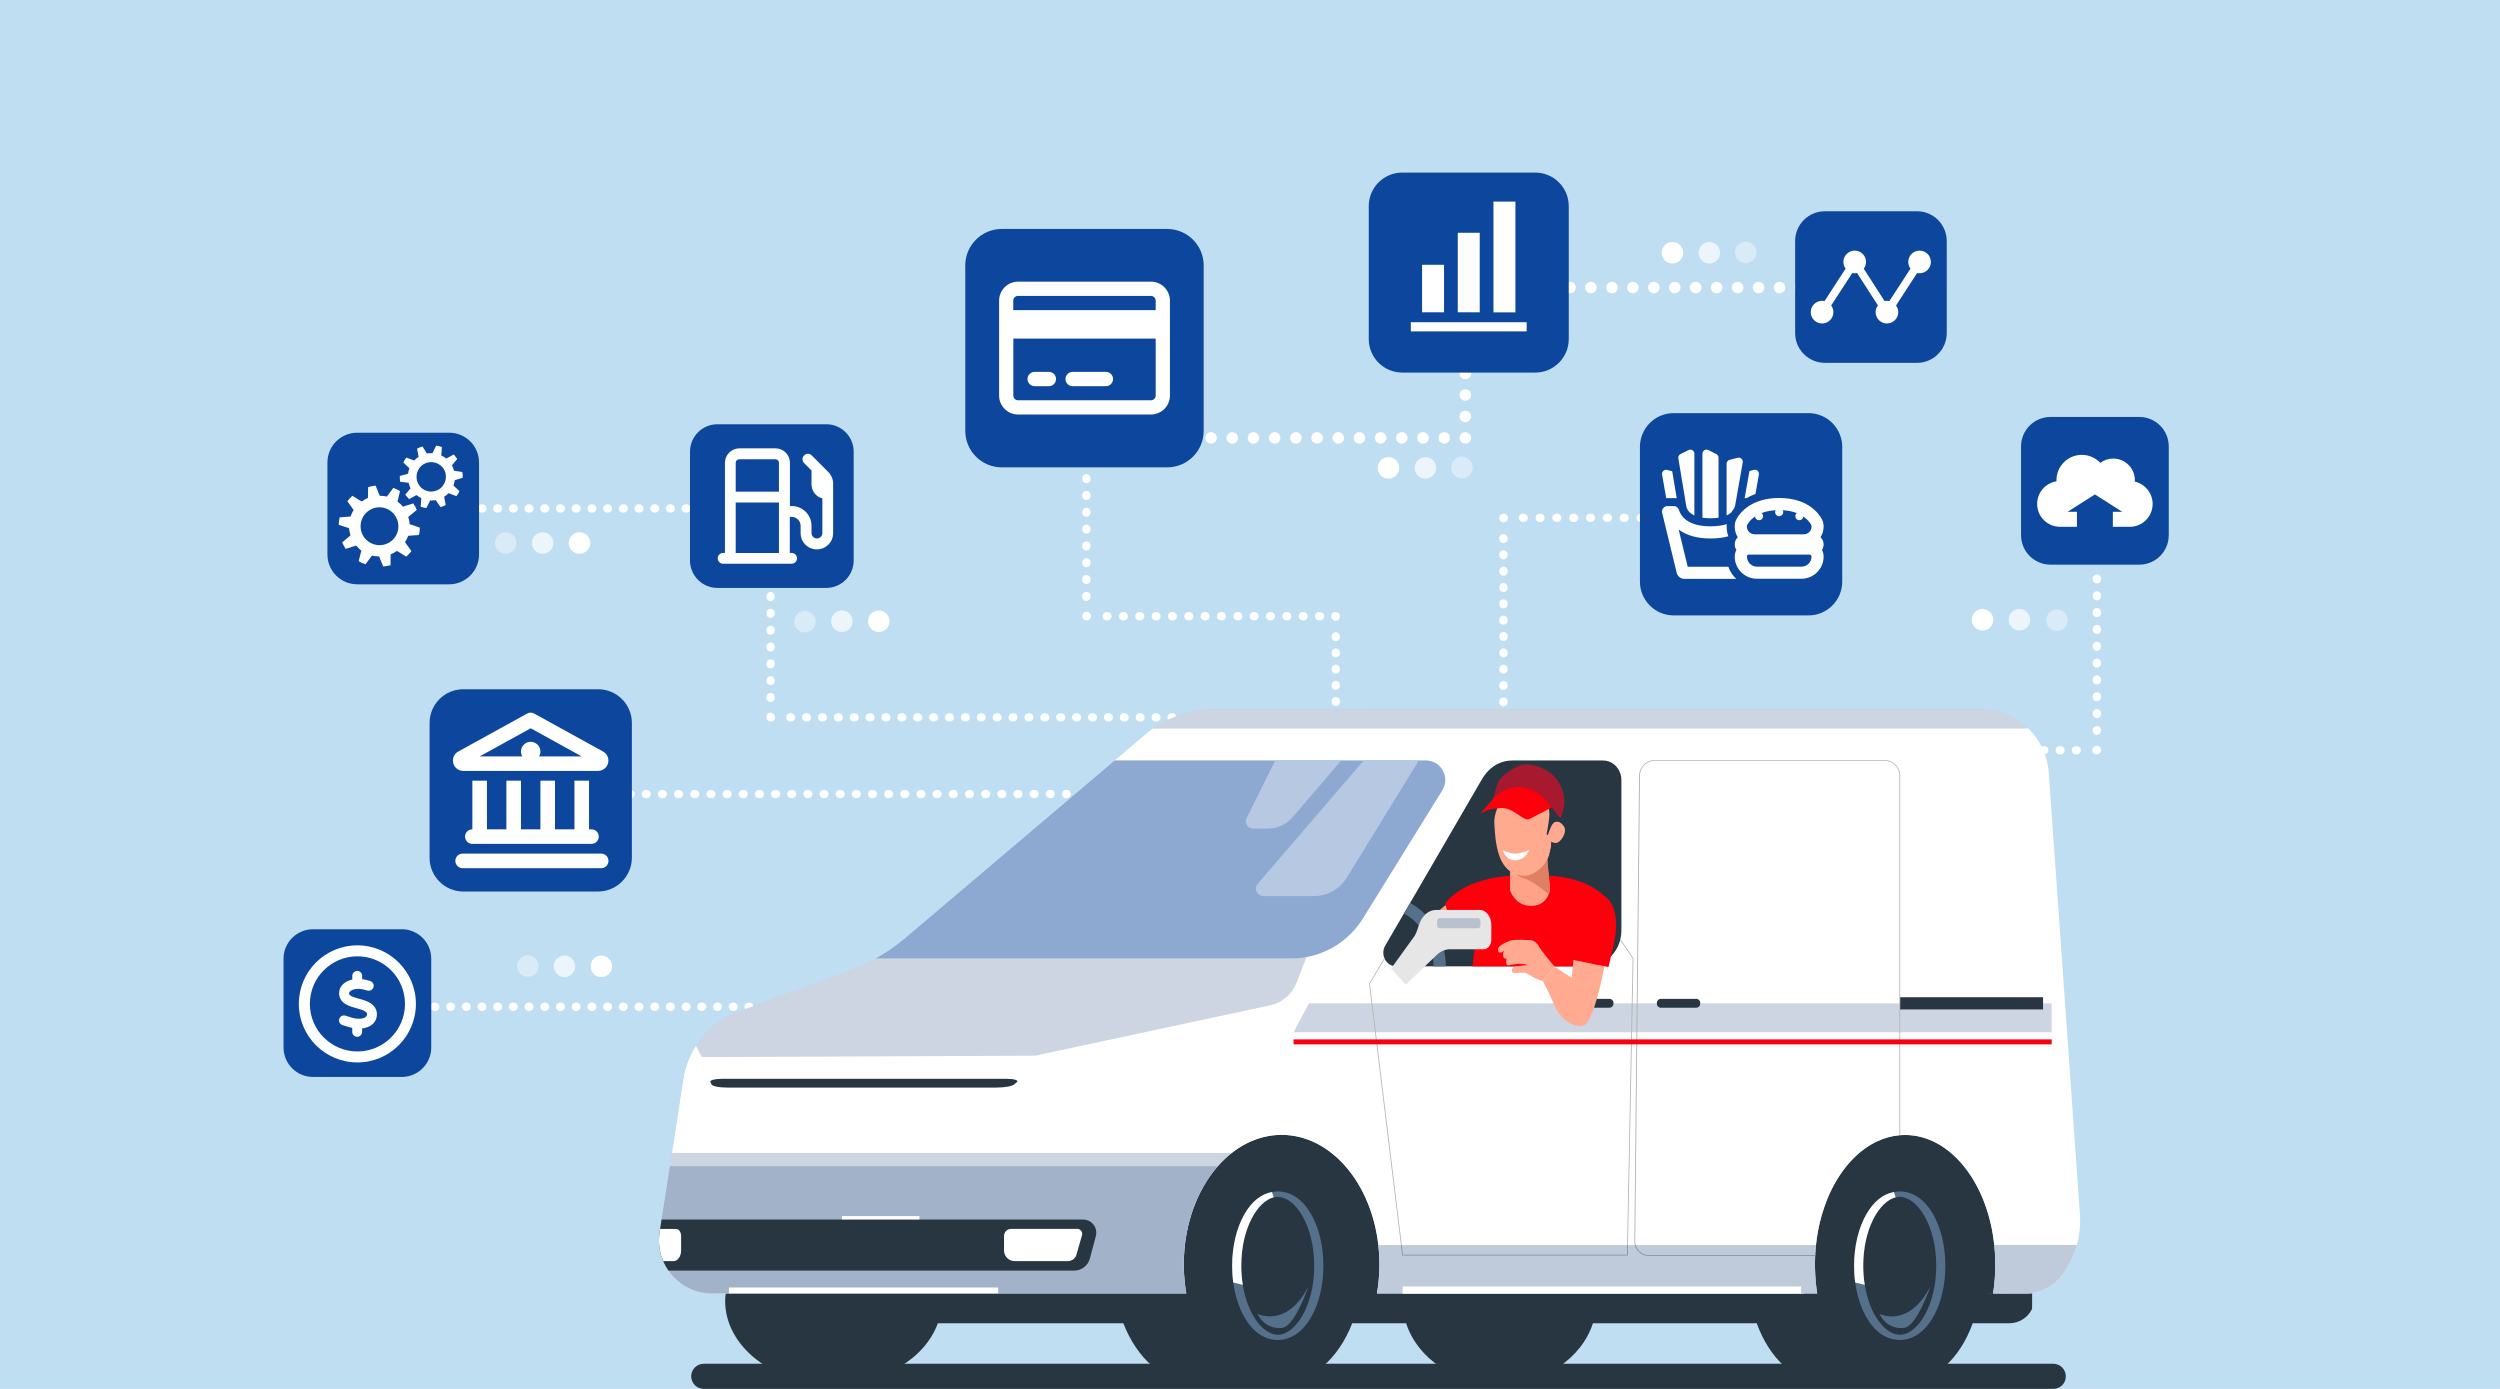 <?xml version="1.0" encoding="UTF-8"?>
<!-- Generator: Adobe Illustrator 28.0.0, SVG Export Plug-In . SVG Version: 6.00 Build 0)  -->
<svg xmlns="http://www.w3.org/2000/svg" xmlns:xlink="http://www.w3.org/1999/xlink" version="1.1" id="Layer_1" x="0px" y="0px" viewBox="0 0 3600 2000" width="3600" height="2000" style="enable-background:new 0 0 3600 2000;" xml:space="preserve">
<g>
	<g id="Background">
		<rect x="-310.9" y="-18.3" style="fill:#BFDEF2;" width="4577.3" height="2542.9"></rect>
	</g>
	<g id="Layer_1_00000038371508548245498690000005732119917441198980_">
		
			<line style="fill:none;stroke:#FFFFFF;stroke-width:12;stroke-linecap:round;stroke-linejoin:round;" x1="574.9" y1="1449.7" x2="575.6" y2="1449.7"></line>
		
			<line style="fill:none;stroke:#FFFFFF;stroke-width:12;stroke-linecap:round;stroke-linejoin:round;stroke-dasharray:0,0,0.98,21.63;" x1="603.1" y1="1449.7" x2="1106.9" y2="1449.7"></line>
		
			<line style="fill:none;stroke:#FFFFFF;stroke-width:12;stroke-linecap:round;stroke-linejoin:round;" x1="1120.7" y1="1449.7" x2="1121.3" y2="1449.7"></line>
		
			<line style="fill:none;stroke:#FFFFFF;stroke-width:12;stroke-linecap:round;stroke-linejoin:round;" x1="574.9" y1="732.2" x2="575.6" y2="732.2"></line>
		
			<line style="fill:none;stroke:#FFFFFF;stroke-width:12;stroke-linecap:round;stroke-linejoin:round;stroke-dasharray:0,0,0.98,21.63;" x1="603.1" y1="732.2" x2="1106.9" y2="732.2"></line>
		
			<line style="fill:none;stroke:#FFFFFF;stroke-width:12;stroke-linecap:round;stroke-linejoin:round;" x1="1120.7" y1="732.2" x2="1121.3" y2="732.2"></line>
		
			<line style="fill:none;stroke:#FFFFFF;stroke-width:12;stroke-linecap:round;stroke-linejoin:round;" x1="854.6" y1="1143.4" x2="855.3" y2="1143.4"></line>
		
			<line style="fill:none;stroke:#FFFFFF;stroke-width:12;stroke-linecap:round;stroke-linejoin:round;stroke-dasharray:0,0,1.01,22.26;" x1="883.6" y1="1143.4" x2="1668.1" y2="1143.4"></line>
		
			<line style="fill:none;stroke:#FFFFFF;stroke-width:12;stroke-linecap:round;stroke-linejoin:round;" x1="1682.3" y1="1143.4" x2="1682.9" y2="1143.4"></line>
		
			<line style="fill:none;stroke:#FFFFFF;stroke-width:12;stroke-linecap:round;stroke-linejoin:round;" x1="1564.4" y1="610.1" x2="1564.4" y2="610.7"></line>
		
			<line style="fill:none;stroke:#FFFFFF;stroke-width:12;stroke-linecap:round;stroke-linejoin:round;stroke-dasharray:0,0,1.05,23.18;" x1="1564.4" y1="640.2" x2="1564.4" y2="872"></line>
		<polyline style="fill:none;stroke:#FFFFFF;stroke-width:12;stroke-linecap:round;stroke-linejoin:round;" points="1564.4,886.8     1564.4,887.4 1565.1,887.4   "></polyline>
		
			<line style="fill:none;stroke:#FFFFFF;stroke-width:12;stroke-linecap:round;stroke-linejoin:round;stroke-dasharray:0,0,1.02,22.51;" x1="1593.7" y1="887.4" x2="1908.5" y2="887.4"></line>
		<polyline style="fill:none;stroke:#FFFFFF;stroke-width:12;stroke-linecap:round;stroke-linejoin:round;" points="1922.8,887.4     1923.5,887.4 1923.5,888   "></polyline>
		
			<line style="fill:none;stroke:#FFFFFF;stroke-width:12;stroke-linecap:round;stroke-linejoin:round;stroke-dasharray:0,0,1.01,22.31;" x1="1923.5" y1="916.4" x2="1923.5" y2="1080.2"></line>
		
			<line style="fill:none;stroke:#FFFFFF;stroke-width:12;stroke-linecap:round;stroke-linejoin:round;" x1="1923.5" y1="1094.4" x2="1923.5" y2="1095"></line>
		
			<line style="fill:none;stroke:#FFFFFF;stroke-width:12;stroke-linecap:round;stroke-linejoin:round;" x1="1109.6" y1="755.7" x2="1109.6" y2="756.3"></line>
		
			<line style="fill:none;stroke:#FFFFFF;stroke-width:12;stroke-linecap:round;stroke-linejoin:round;stroke-dasharray:0,0,1.05,23.18;" x1="1109.6" y1="785.8" x2="1109.6" y2="1017.6"></line>
		<polyline style="fill:none;stroke:#FFFFFF;stroke-width:12;stroke-linecap:round;stroke-linejoin:round;" points="1109.6,1032.3     1109.6,1033 1110.2,1033   "></polyline>
		
			<line style="fill:none;stroke:#FFFFFF;stroke-width:12;stroke-linecap:round;stroke-linejoin:round;stroke-dasharray:0,0,0.99,21.89;" x1="1138" y1="1033" x2="1735" y2="1033"></line>
		
			<line style="fill:none;stroke:#FFFFFF;stroke-width:12;stroke-linecap:round;stroke-linejoin:round;" x1="1749" y1="1033" x2="1749.6" y2="1033"></line>
		
			<line style="fill:none;stroke:#FFFFFF;stroke-width:12;stroke-linecap:round;stroke-linejoin:round;" x1="2442.3" y1="745.7" x2="2441.6" y2="745.7"></line>
		
			<line style="fill:none;stroke:#FFFFFF;stroke-width:12;stroke-linecap:round;stroke-linejoin:round;stroke-dasharray:0,0,1.05,23.18;" x1="2412.1" y1="745.7" x2="2180.3" y2="745.7"></line>
		<polyline style="fill:none;stroke:#FFFFFF;stroke-width:12;stroke-linecap:round;stroke-linejoin:round;" points="2165.6,745.7     2165,745.7 2165,746.3   "></polyline>
		
			<line style="fill:none;stroke:#FFFFFF;stroke-width:12;stroke-linecap:round;stroke-linejoin:round;stroke-dasharray:0,0,1.02,22.51;" x1="2165" y1="774.9" x2="2165" y2="1089.7"></line>
		
			<line style="fill:none;stroke:#FFFFFF;stroke-width:12;stroke-linecap:round;stroke-linejoin:round;" x1="2165" y1="1104.1" x2="2165" y2="1104.7"></line>
		
			<line style="fill:none;stroke:#FFFFFF;stroke-width:12;stroke-linecap:round;stroke-linejoin:round;" x1="3019.5" y1="803.1" x2="3019.5" y2="803.8"></line>
		
			<line style="fill:none;stroke:#FFFFFF;stroke-width:12;stroke-linecap:round;stroke-linejoin:round;stroke-dasharray:0,0,1.05,23.18;" x1="3019.5" y1="833.2" x2="3019.5" y2="1065"></line>
		<polyline style="fill:none;stroke:#FFFFFF;stroke-width:12;stroke-linecap:round;stroke-linejoin:round;" points="3019.5,1079.8     3019.5,1080.4 3018.8,1080.4   "></polyline>
		
			<line style="fill:none;stroke:#FFFFFF;stroke-width:12;stroke-linecap:round;stroke-linejoin:round;stroke-dasharray:0,0,1.02,22.33;" x1="2990.4" y1="1080.4" x2="2767.2" y2="1080.4"></line>
		
			<line style="fill:none;stroke:#FFFFFF;stroke-width:12;stroke-linecap:round;stroke-linejoin:round;" x1="2753" y1="1080.4" x2="2752.3" y2="1080.4"></line>
		<path style="fill:#FFFFFF;" d="M2079.7,638.9c-4.6,0-8.3-3.7-8.3-8.3s3.6-8.3,8.2-8.3h0.1c4.6,0,8.3,3.7,8.3,8.3    S2084.2,638.9,2079.7,638.9L2079.7,638.9z M2049.1,638.9c-4.6,0-8.3-3.7-8.3-8.3s3.6-8.3,8.2-8.3h0.1c4.6,0,8.3,3.7,8.3,8.3    S2053.7,638.9,2049.1,638.9L2049.1,638.9z M2018.6,638.9c-4.6,0-8.3-3.7-8.3-8.3s3.6-8.3,8.2-8.3h0.1c4.6,0,8.3,3.7,8.3,8.3    S2023.2,638.9,2018.6,638.9L2018.6,638.9z M1988.1,638.9c-4.6,0-8.3-3.7-8.3-8.3s3.6-8.3,8.2-8.3h0.1c4.6,0,8.3,3.7,8.3,8.3    S1992.7,638.9,1988.1,638.9L1988.1,638.9z M1957.6,638.9c-4.6,0-8.3-3.7-8.3-8.3s3.6-8.3,8.2-8.3h0.1c4.6,0,8.3,3.7,8.3,8.3    S1962.2,638.9,1957.6,638.9L1957.6,638.9z M1927.1,638.9c-4.6,0-8.3-3.7-8.3-8.3s3.6-8.3,8.2-8.3h0.1c4.6,0,8.3,3.7,8.3,8.3    S1931.6,638.9,1927.1,638.9L1927.1,638.9z M1896.6,638.9c-4.6,0-8.3-3.7-8.3-8.3s3.6-8.3,8.2-8.3h0.1c4.6,0,8.3,3.7,8.3,8.3    S1901.1,638.9,1896.6,638.9L1896.6,638.9z M1866.1,638.9c-4.6,0-8.3-3.7-8.3-8.3s3.6-8.3,8.2-8.3h0.1c4.6,0,8.3,3.7,8.3,8.3    S1870.6,638.9,1866.1,638.9L1866.1,638.9z M1835.5,638.9c-4.6,0-8.3-3.7-8.3-8.3s3.6-8.3,8.2-8.3h0.1c4.6,0,8.3,3.7,8.3,8.3    S1840.1,638.9,1835.5,638.9L1835.5,638.9z M1805,638.9c-4.6,0-8.3-3.7-8.3-8.3s3.6-8.3,8.2-8.3h0.1c4.6,0,8.3,3.7,8.3,8.3    S1809.6,638.9,1805,638.9L1805,638.9z M1774.5,638.9c-4.6,0-8.3-3.7-8.3-8.3s3.6-8.3,8.2-8.3h0.1c4.6,0,8.3,3.7,8.3,8.3    S1779.1,638.9,1774.5,638.9L1774.5,638.9z M1744,638.9c-4.6,0-8.3-3.7-8.3-8.3s3.6-8.3,8.2-8.3h0.1c4.6,0,8.3,3.7,8.3,8.3    S1748.6,638.9,1744,638.9L1744,638.9z M1713.5,638.9c-4.6,0-8.3-3.7-8.3-8.3s3.6-8.3,8.2-8.3h0.1c4.6,0,8.3,3.7,8.3,8.3    S1718,638.9,1713.5,638.9L1713.5,638.9z M1683,638.9c-4.6,0-8.3-3.7-8.3-8.3s3.6-8.3,8.2-8.3h0.1c4.6,0,8.3,3.7,8.3,8.3    S1687.5,638.9,1683,638.9L1683,638.9z M1652.4,638.9c-4.6,0-8.3-3.7-8.3-8.3s3.6-8.3,8.2-8.3h0.1c4.6,0,8.3,3.7,8.3,8.3    S1657,638.9,1652.4,638.9L1652.4,638.9z M1621.9,638.9c-4.6,0-8.3-3.7-8.3-8.3s3.6-8.3,8.2-8.3h0.1c4.6,0,8.3,3.7,8.3,8.3    S1626.5,638.9,1621.9,638.9L1621.9,638.9z M1591.4,638.9c-4.6,0-8.3-3.7-8.3-8.3s3.6-8.3,8.2-8.3h0.1c4.6,0,8.3,3.7,8.3,8.3    S1596,638.9,1591.4,638.9L1591.4,638.9z"></path>
		<path style="fill:#FFFFFF;" d="M2110.1,638.9c-4.6,0-8.3-3.7-8.3-8.3c0-3.4,2-6.2,4.9-7.5c1-0.5,2.2-0.8,3.4-0.8    c4.6,0,8.3,3.7,8.3,8.2S2114.7,638.9,2110.1,638.9L2110.1,638.9z"></path>
		<path style="fill:#FFFFFF;" d="M2110.1,608c-4.6,0-8.3-3.6-8.3-8.2v-0.1c0-4.6,3.7-8.3,8.3-8.3c4.6,0,8.3,3.7,8.3,8.3    C2118.4,604.2,2114.7,608,2110.1,608L2110.1,608z M2110.1,577.1c-4.6,0-8.3-3.6-8.3-8.2v-0.1c0-4.6,3.7-8.3,8.3-8.3    c4.6,0,8.3,3.7,8.3,8.3S2114.7,577.1,2110.1,577.1L2110.1,577.1z M2110.1,546.1c-4.6,0-8.3-3.6-8.3-8.2v-0.1    c0-4.6,3.7-8.3,8.3-8.3c4.6,0,8.3,3.7,8.3,8.3C2118.4,542.4,2114.7,546.1,2110.1,546.1L2110.1,546.1z M2110.1,515.2    c-4.6,0-8.3-3.6-8.3-8.2v-0.1c0-4.6,3.7-8.3,8.3-8.3c4.6,0,8.3,3.7,8.3,8.3C2118.4,511.4,2114.7,515.2,2110.1,515.2L2110.1,515.2z     M2110.1,484.3c-4.6,0-8.3-3.6-8.3-8.2v-0.1c0-4.6,3.7-8.3,8.3-8.3c4.6,0,8.3,3.7,8.3,8.3C2118.4,480.5,2114.7,484.3,2110.1,484.3    L2110.1,484.3z M2110.1,453.3c-4.6,0-8.3-3.6-8.3-8.2V445c0-4.6,3.7-8.3,8.3-8.3c4.6,0,8.3,3.7,8.3,8.3S2114.7,453.3,2110.1,453.3    L2110.1,453.3z"></path>
		<path style="fill:#FFFFFF;" d="M2110.1,422.4c-4.6,0-8.3-3.7-8.3-8.2v-0.1c0-4.6,3.7-8.3,8.3-8.3c4.6,0,8.3,3.7,8.3,8.3    c0,3.4-2,6.3-4.9,7.6C2112.5,422.2,2111.3,422.4,2110.1,422.4z"></path>
		<path style="fill:#FFFFFF;" d="M2652.9,422.4c-4.6,0-8.3-3.7-8.3-8.3c0-4.6,3.6-8.3,8.2-8.3h0.1c4.6,0,8.3,3.7,8.3,8.3    C2661.2,418.7,2657.5,422.4,2652.9,422.4L2652.9,422.4z M2622.8,422.4c-4.6,0-8.3-3.7-8.3-8.3c0-4.6,3.6-8.3,8.2-8.3h0.1    c4.6,0,8.3,3.7,8.3,8.3C2631,418.7,2627.3,422.4,2622.8,422.4L2622.8,422.4z M2592.6,422.4c-4.6,0-8.3-3.7-8.3-8.3    c0-4.6,3.6-8.3,8.2-8.3h0.1c4.6,0,8.3,3.7,8.3,8.3C2600.9,418.7,2597.2,422.4,2592.6,422.4L2592.6,422.4z M2562.5,422.4    c-4.6,0-8.3-3.7-8.3-8.3c0-4.6,3.6-8.3,8.2-8.3h0.1c4.6,0,8.3,3.7,8.3,8.3C2570.7,418.7,2567,422.4,2562.5,422.4L2562.5,422.4z     M2532.3,422.4c-4.6,0-8.3-3.7-8.3-8.3c0-4.6,3.6-8.3,8.2-8.3h0.1c4.6,0,8.3,3.7,8.3,8.3C2540.6,418.7,2536.9,422.4,2532.3,422.4    L2532.3,422.4z M2502.2,422.4c-4.6,0-8.3-3.7-8.3-8.3c0-4.6,3.6-8.3,8.2-8.3h0.1c4.6,0,8.3,3.7,8.3,8.3    C2510.4,418.7,2506.7,422.4,2502.2,422.4L2502.2,422.4z M2472,422.4c-4.6,0-8.3-3.7-8.3-8.3c0-4.6,3.6-8.3,8.2-8.3h0.1    c4.6,0,8.3,3.7,8.3,8.3C2480.2,418.7,2476.5,422.4,2472,422.4L2472,422.4z M2441.8,422.4c-4.6,0-8.3-3.7-8.3-8.3    c0-4.6,3.6-8.3,8.2-8.3h0.1c4.6,0,8.3,3.7,8.3,8.3C2450.1,418.7,2446.4,422.4,2441.8,422.4L2441.8,422.4z M2411.7,422.4    c-4.6,0-8.3-3.7-8.3-8.3c0-4.6,3.6-8.3,8.2-8.3h0.1c4.6,0,8.3,3.7,8.3,8.3C2419.9,418.7,2416.2,422.4,2411.7,422.4L2411.7,422.4z     M2381.5,422.4c-4.6,0-8.3-3.7-8.3-8.3c0-4.6,3.6-8.3,8.2-8.3h0.1c4.6,0,8.3,3.7,8.3,8.3C2389.8,418.7,2386.1,422.4,2381.5,422.4    L2381.5,422.4z M2351.4,422.4c-4.6,0-8.3-3.7-8.3-8.3c0-4.6,3.6-8.3,8.2-8.3h0.1c4.6,0,8.3,3.7,8.3,8.3    C2359.6,418.7,2355.9,422.4,2351.4,422.4L2351.4,422.4z M2321.2,422.4c-4.6,0-8.3-3.7-8.3-8.3c0-4.6,3.6-8.3,8.2-8.3h0.1    c4.6,0,8.3,3.7,8.3,8.3C2329.4,418.7,2325.7,422.4,2321.2,422.4L2321.2,422.4z M2291,422.4c-4.6,0-8.3-3.7-8.3-8.3    c0-4.6,3.6-8.3,8.2-8.3h0.1c4.6,0,8.3,3.7,8.3,8.3C2299.3,418.7,2295.6,422.4,2291,422.4L2291,422.4z M2260.9,422.4    c-4.6,0-8.3-3.7-8.3-8.3c0-4.6,3.6-8.3,8.2-8.3h0.1c4.6,0,8.3,3.7,8.3,8.3C2269.1,418.7,2265.4,422.4,2260.9,422.4L2260.9,422.4z     M2230.7,422.4c-4.6,0-8.3-3.7-8.3-8.3c0-4.6,3.6-8.3,8.2-8.3h0.1c4.6,0,8.3,3.7,8.3,8.3C2239,418.7,2235.3,422.4,2230.7,422.4    L2230.7,422.4z M2200.6,422.4c-4.6,0-8.3-3.7-8.3-8.3c0-4.6,3.6-8.3,8.2-8.3h0.1c4.6,0,8.3,3.7,8.3,8.3    C2208.8,418.7,2205.1,422.4,2200.6,422.4L2200.6,422.4z M2170.4,422.4c-4.6,0-8.3-3.7-8.3-8.3c0-4.6,3.6-8.3,8.2-8.3h0.1    c4.6,0,8.3,3.7,8.3,8.3C2178.7,418.7,2175,422.4,2170.4,422.4L2170.4,422.4z M2140.2,422.4c-4.6,0-8.3-3.7-8.3-8.3    c0-4.6,3.6-8.3,8.2-8.3h0.1c4.6,0,8.3,3.7,8.3,8.3C2148.5,418.7,2144.8,422.4,2140.2,422.4L2140.2,422.4z"></path>
		<path style="fill:#FFFFFF;" d="M2683,422.4c-4.6,0-8.3-3.7-8.3-8.3c0-4.6,3.7-8.3,8.2-8.3h0.1c4.6,0,8.3,3.7,8.3,8.3    C2691.3,418.7,2687.6,422.4,2683,422.4L2683,422.4z"></path>
		<path style="fill:#0C479D;" d="M2627.9,304.2h132.5c23.7,0,42.9,19.2,42.9,42.9v132.5c0,23.7-19.2,42.9-42.9,42.9h-132.5    c-23.7,0-42.9-19.2-42.9-42.9V347.1C2584.9,323.4,2604.2,304.2,2627.9,304.2z"></path>
		<path style="fill:#FFFFFF;" d="M2640.1,449.5c0-3.6-1.2-6.9-3.2-9.6l30.4-46.8c1.1,0.3,2.3,0.4,3.5,0.4s2.3-0.1,3.4-0.4l30,46.7    c-2,2.7-3.3,6-3.3,9.7c0,9,7.3,16.3,16.3,16.3s16.3-7.3,16.3-16.3c0-3.6-1.2-6.9-3.2-9.6l30.4-46.8c1.1,0.3,2.3,0.4,3.5,0.4    c9,0,16.3-7.3,16.3-16.3s-7.3-16.3-16.3-16.3s-16.3,7.3-16.3,16.3c0,3.6,1.2,6.9,3.2,9.6l-30.4,46.8c-1.1-0.3-2.3-0.4-3.5-0.4    s-2.3,0.1-3.4,0.4l-30-46.7c2-2.7,3.3-6,3.3-9.7c0-9-7.3-16.3-16.3-16.3s-16.3,7.3-16.3,16.3c0,3.6,1.2,6.9,3.2,9.6l-30.4,46.8    c-1.1-0.3-2.3-0.4-3.5-0.4c-9,0-16.3,7.3-16.3,16.3s7.3,16.3,16.3,16.3S2640.1,458.5,2640.1,449.5L2640.1,449.5z"></path>
		<path style="fill:#0C479D;" d="M1442.6,329.7h238.1c29,0,52.6,23.5,52.6,52.6v238.1c0,29-23.5,52.6-52.6,52.6h-238.1    c-29,0-52.6-23.5-52.6-52.6V382.2C1390,353.2,1413.6,329.7,1442.6,329.7z"></path>
		<path style="fill:#0C479D;" d="M2019.3,248.5h191.4c26.7,0,48.3,21.6,48.3,48.3v191.4c0,26.7-21.6,48.3-48.3,48.3h-191.4    c-26.7,0-48.3-21.6-48.3-48.3V296.8C1971,270.2,1992.6,248.5,2019.3,248.5z"></path>
		<rect x="2047.8" y="381.3" style="fill:#FFFFFF;" width="31.6" height="68.4"></rect>
		<rect x="2099.2" y="335.2" style="fill:#FFFFFF;" width="31.6" height="114.5"></rect>
		<rect x="2150.6" y="290.3" style="fill:#FFFFFF;" width="31.6" height="159.5"></rect>
		<rect x="2031.6" y="464" style="fill:#FFFFFF;" width="166.8" height="13.2"></rect>
		<path style="fill:#0C479D;" d="M2410.1,594.9h194.1c26.8,0,48.6,21.8,48.6,48.6v194.1c0,26.8-21.8,48.6-48.6,48.6h-194.1    c-26.8,0-48.6-21.8-48.6-48.6V643.4C2361.6,616.6,2383.3,594.9,2410.1,594.9L2410.1,594.9z"></path>
		<path style="fill:#0C479D;" d="M2952.8,600.4h127.7c23.5,0,42.5,19,42.5,42.5v127.7c0,23.5-19,42.5-42.5,42.5h-127.7    c-23.5,0-42.5-19-42.5-42.5V642.9C2910.3,619.4,2929.3,600.4,2952.8,600.4z"></path>
		
			<ellipse transform="matrix(0.23 -0.973 0.973 0.23 1412.825 3569.41)" style="opacity:0.4;fill:#FFFFFF;enable-background:new    ;" cx="2961.4" cy="892.2" rx="15.5" ry="15.5"></ellipse>
		
			<ellipse transform="matrix(0.707 -0.707 0.707 0.707 220.946 2317.859)" style="opacity:0.7;fill:#FFFFFF;enable-background:new    ;" cx="2908.4" cy="892.2" rx="15.5" ry="15.5"></ellipse>
		
			<ellipse transform="matrix(0.707 -0.707 0.707 0.707 205.384 2280.287)" style="fill:#FFFFFF;" cx="2855.2" cy="892.2" rx="15.5" ry="15.5"></ellipse>
		
			<ellipse transform="matrix(0.707 -0.707 0.707 0.707 479.497 1884.187)" style="opacity:0.4;fill:#FFFFFF;enable-background:new    ;" cx="2514.2" cy="363.3" rx="15.5" ry="15.5"></ellipse>
		
			<ellipse transform="matrix(0.23 -0.973 0.973 0.23 1542.087 2674.915)" style="opacity:0.7;fill:#FFFFFF;enable-background:new    ;" cx="2460.9" cy="363.2" rx="15.5" ry="15.5"></ellipse>
		
			<ellipse transform="matrix(0.23 -0.973 0.973 0.23 1501.156 2623.205)" style="fill:#FFFFFF;" cx="2407.8" cy="363.2" rx="15.5" ry="15.5"></ellipse>
		
			<ellipse transform="matrix(0.707 -0.707 0.707 0.707 140.725 1685.854)" style="opacity:0.4;fill:#FFFFFF;enable-background:new    ;" cx="2105.4" cy="673.1" rx="15.5" ry="15.5"></ellipse>
		
			<ellipse transform="matrix(0.23 -0.973 0.973 0.23 925.746 2515.667)" style="opacity:0.7;fill:#FFFFFF;enable-background:new    ;" cx="2052.1" cy="673" rx="15.5" ry="15.5"></ellipse>
		
			<ellipse transform="matrix(0.23 -0.973 0.973 0.23 884.814 2463.956)" style="fill:#FFFFFF;" cx="1999" cy="673" rx="15.5" ry="15.5"></ellipse>
		<path style="fill:#0C479D;" d="M646.8,841.4H514.4c-23.7,0-42.9-19.2-42.9-42.9V666c0-23.7,19.2-42.9,42.9-42.9h132.5    c23.7,0,42.9,19.2,42.9,42.9v132.5C689.8,822.1,670.5,841.4,646.8,841.4z"></path>
		<path style="fill:#0C479D;" d="M1189.8,846.6h-156.7c-21.8,0-39.5-17.7-39.5-39.5V650.4c0-21.8,17.7-39.5,39.5-39.5h156.7    c21.8,0,39.5,17.7,39.5,39.5v156.7C1229.3,828.9,1211.6,846.6,1189.8,846.6z"></path>
		<path style="fill:#0C479D;" d="M861.2,1283.8H667.2c-26.8,0-48.6-21.7-48.6-48.6v-194.1c0-26.8,21.7-48.6,48.6-48.6h194.1    c26.8,0,48.6,21.7,48.6,48.6v194.1C909.8,1262,888,1283.8,861.2,1283.8z"></path>
		<path style="fill:#0C479D;" d="M578.5,1550.8H450.8c-23.5,0-42.5-19-42.5-42.5v-127.7c0-23.5,19-42.5,42.5-42.5h127.7    c23.5,0,42.5,19,42.5,42.5v127.7C621,1531.8,602,1550.8,578.5,1550.8z"></path>
		
			<ellipse transform="matrix(0.973 -0.23 0.23 0.973 -299.349 211.76)" style="opacity:0.4;fill:#FFFFFF;enable-background:new    ;" cx="759.9" cy="1391.6" rx="15.5" ry="15.5"></ellipse>
		
			<ellipse transform="matrix(0.707 -0.707 0.707 0.707 -745.841 982.49)" style="opacity:0.7;fill:#FFFFFF;enable-background:new    ;" cx="813.1" cy="1391.6" rx="15.5" ry="15.5"></ellipse>
		
			<ellipse transform="matrix(0.707 -0.707 0.707 0.707 -730.278 1020.062)" style="fill:#FFFFFF;" cx="866.2" cy="1391.6" rx="15.5" ry="15.5"></ellipse>
		<circle style="opacity:0.4;fill:#FFFFFF;enable-background:new    ;" cx="728.2" cy="781.9" r="15.5"></circle>
		<circle style="opacity:0.7;fill:#FFFFFF;enable-background:new    ;" cx="781.4" cy="781.9" r="15.5"></circle>
		<circle style="fill:#FFFFFF;" cx="834.5" cy="781.9" r="15.5"></circle>
		
			<ellipse transform="matrix(0.707 -0.707 0.707 0.707 -293.44 1081.902)" style="opacity:0.4;fill:#FFFFFF;enable-background:new    ;" cx="1159.3" cy="895.2" rx="15.5" ry="15.5"></ellipse>
		
			<ellipse transform="matrix(0.973 -0.23 0.23 0.973 -173.227 302.431)" style="opacity:0.7;fill:#FFFFFF;enable-background:new    ;" cx="1212.4" cy="895.2" rx="15.5" ry="15.5"></ellipse>
		
			<ellipse transform="matrix(0.973 -0.23 0.23 0.973 -171.806 314.637)" style="fill:#FFFFFF;" cx="1265.5" cy="895.2" rx="15.5" ry="15.5"></ellipse>
		<path style="fill:#283642;" d="M2956.8,2000H1013.4c-9.9,0-18.1-8.1-18.1-18.1l0,0c0-9.9,8.1-18.1,18.1-18.1h1943.3    c9.9,0,18.1,8.1,18.1,18.1l0,0C2974.9,1991.9,2966.7,2000,2956.8,2000z"></path>
		<path style="fill:#283642;" d="M1045,1862.5h310.9l0,0h352.4c-0.9-5.4-1.7-10.9-2.3-16.5c-0.9-8.3-1.3-16.7-1.3-25.3    c0-60.1,21.4-113.6,54.8-147.7c23.8-24.3,53.6-38.8,86-38.8c77.8,0,140.9,83.5,140.9,186.6c0,8.6-0.4,17-1.3,25.3    c-0.6,5.6-1.3,11.1-2.3,16.5h37.5l0,0h278.2l0,0h197.2h121.1c-0.9-5.4-1.6-10.9-2.1-16.5c-0.6-6.7-1-13.6-1.1-20.5    c0-1.6-0.1-3.2-0.1-4.7c0-33.5,6.1-64.8,16.9-92l0.3-0.9c7.1-17.7,16.1-33.5,26.7-47c22.9-29.1,53-46.7,86-46.7    c71.7,0,129.8,83.5,129.8,186.6c0,14.3-1.1,28.3-3.2,41.6l-19,0.1v0h75.3l-0.1,22.2c-6.1,12.7-18.9,20.7-33,20.7h-52.5    c-18.3,50.9-55.3,85.7-98,85.7l-115.4,0c-42.5-0.2-79.3-35-97.6-85.7h-235.9c-16.4,50.7-70.4,87.9-134.5,87.9    c-64.1,0-118.1-37.2-134.5-87.9h-77.6c-19.8,51.1-58.4,85.7-102.7,85.7l-123.6,0c-0.2,0-0.4,0-0.6,0c-0.2,0-0.3,0-0.5,0h-0.8    c-43.8-0.7-81.8-35.2-101.4-85.7h-267.1c-18.3,50.7-78.7,87.9-150.3,87.9c-86.2,0-156-53.8-156-120.2    C1044.3,1869.6,1044.5,1866,1045,1862.5L1045,1862.5z"></path>
		<path style="fill:#54708A;" d="M1774.3,1822.7c0,8.2,0.6,16.3,1.6,24.1c2.5,18.7,8,35.9,16,49.9c12.3,21.4,29,32.8,48.1,32.8    s35.8-11.4,48.1-32.8c11.4-19.8,17.6-46.1,17.6-74.1s-6.3-54.2-17.6-74.1c-12.3-21.4-28.9-32.8-48.1-32.8c-2.9,0-5.7,0.3-8.4,0.8    c-15.6,2.8-29.1,13.8-39.7,32C1780.6,1768.4,1774.3,1794.7,1774.3,1822.7L1774.3,1822.7z M1789.6,1850.3    c-1.4-8.6-2.1-17.9-2.1-27.6c0-53.9,23.5-92.8,46.6-98.5c2-0.5,4-0.7,5.9-0.7c24.9,0,52.5,40.8,52.5,99.3s-27.7,99.3-52.5,99.3    C1819.3,1921.9,1796.6,1893.6,1789.6,1850.3z"></path>
		<path style="fill:#54708A;" d="M1884.1,1852.5c0,0-19.2,57.3-37.7,59.6c0,0-23,4.7-35.7-20.3    C1810.7,1891.9,1852.3,1913.6,1884.1,1852.5z"></path>
		<path style="fill:#FFFFFF;" d="M1774.3,1822.7c0,8.2,0.5,16.3,1.6,24.1l13.7,3.4c-1.4-8.6-2.2-17.9-2.2-27.6    c0-53.9,23.5-92.8,46.7-98.5l-2.5-7.6c-15.6,2.9-29.2,13.8-39.6,32C1780.6,1768.4,1774.3,1794.7,1774.3,1822.7z"></path>
		<path style="fill:#54708A;" d="M2669.9,1822.7c0,8.2,0.6,16.3,1.6,24.1c2.5,18.7,8,35.9,16,49.9c12.3,21.4,29,32.8,48.1,32.8    s35.8-11.4,48.1-32.8c11.4-19.8,17.6-46.1,17.6-74.1s-6.3-54.2-17.6-74.1c-12.3-21.4-28.9-32.8-48.1-32.8c-2.9,0-5.7,0.3-8.4,0.8    c-15.6,2.8-29.1,13.8-39.7,32C2676.2,1768.4,2669.9,1794.7,2669.9,1822.7L2669.9,1822.7z M2685.3,1850.3    c-1.4-8.6-2.1-17.9-2.1-27.6c0-53.9,23.5-92.8,46.6-98.5c2-0.5,3.9-0.7,5.9-0.7c24.9,0,52.5,40.8,52.5,99.3s-27.7,99.3-52.5,99.3    C2714.9,1921.9,2692.2,1893.6,2685.3,1850.3z"></path>
		<path style="fill:#54708A;" d="M2779.7,1852.5c0,0-19.2,57.3-37.7,59.6c0,0-23,4.7-35.7-20.3    C2706.3,1891.9,2748,1913.6,2779.7,1852.5z"></path>
		<path style="fill:#FFFFFF;" d="M2669.9,1822.7c0,8.2,0.5,16.3,1.6,24.1l13.7,3.4c-1.4-8.6-2.2-17.9-2.2-27.6    c0-53.9,23.5-92.8,46.7-98.5l-2.5-7.6c-15.6,2.9-29.2,13.8-39.6,32C2676.2,1768.4,2669.9,1794.7,2669.9,1822.7z"></path>
		<rect x="2019.8" y="1854" style="fill:#FFFFFF;" width="578.3" height="8.6"></rect>
		<path style="fill:#FFFFFF;" d="M962.6,1829.7c13.7,19.7,36.5,32.9,62.8,32.9h682.8c-0.9-5.4-1.7-10.9-2.3-16.5    c-0.9-8.3-1.3-16.7-1.3-25.3c0-52.5,16.4-100,42.8-133.9c2-2.6,4.2-5.2,6.3-7.7c1.8-2.1,3.7-4.2,5.7-6.1c4.6-4.7,9.4-9,14.4-12.9    c21-16.5,45.5-26,71.7-26c70.6,0,129.1,68.8,139.3,158.6c1,9.1,1.6,18.5,1.6,28c0,8.6-0.4,17-1.3,25.3c-0.6,5.6-1.3,11.1-2.3,16.5    h634c-0.9-5.4-1.6-10.9-2.1-16.5c-0.6-6.7-1-13.6-1.1-20.5c0-1.6-0.1-3.2-0.1-4.7c0-4.1,0.1-8.1,0.3-12.1c0-0.4,0-0.8,0.1-1.2    c0.2-4.9,0.6-9.8,1.1-14.6c2.4-22.9,7.7-44.6,15.4-64l0.3-0.9c7.1-17.7,16.1-33.5,26.7-47c12.6-16,27.5-28.6,43.8-36.6    c10.7-5.3,22-8.6,33.8-9.7c0.4-0.1,0.8-0.1,1.2-0.1c2.4-0.2,4.8-0.3,7.2-0.3c65.1,0,119,68.8,128.4,158.6    c0.8,7.7,1.3,15.5,1.4,23.5c0.1,1.5,0.1,3,0.1,4.5c0,14.3-1.1,28.3-3.2,41.6l46.7,0.1c0.9,0,1.8,0,2.7-0.1    c21.6-0.9,41.5-12.4,53-30.8l3.5-5.7c3.1-5,5.9-10.3,8.3-15.7c2.5-5.7,4.6-11.5,6.3-17.5c4-14.1,5.5-28.8,4.5-43.6l-6-85.4    l-22-312.4l-16.9-239.2c-1.7-24.7-12.6-46.8-29.1-63.1c-17.7-17.4-42.1-28.1-68.8-28.1H1749.6c-32.1,0-63.3,9.9-89.4,28.1    c-4,2.8-7.8,5.7-11.5,8.9l-43.6,37l-231.2,196l-70.3,59.6c-13.3,11.3-27.6,21.2-42.8,29.6c-12.2,6.8-24.9,12.6-38,17.5    l-158.9,58.6c-26,9.6-47.5,27.3-61.7,50c-3.2,5.1-6.1,10.4-8.5,15.9c-4.3,9.7-7.4,20.1-9.1,30.9l-8.8,55.9l-8,51.2l-3,19l-1.2,7.7    l-10.9,69.1l-2.8,18.2C946.6,1794.5,951.8,1814.1,962.6,1829.7L962.6,1829.7z"></path>
		<path style="opacity:0.37;fill:#002F6C;enable-background:new    ;" d="M962.6,1829.7c13.7,19.7,36.5,32.9,62.8,32.9h682.8    c-0.9-5.4-1.7-10.9-2.3-16.5c-0.9-8.3-1.3-16.7-1.3-25.3c0-52.5,16.4-100,42.8-133.9c1-1.3,2-2.6,3.1-3.9c1-1.3,2.1-2.6,3.2-3.8    H964.7l-1.2,7.7l-10.9,69.1l-2.8,18.2C946.6,1794.6,951.8,1814.2,962.6,1829.7L962.6,1829.7z"></path>
		<path style="fill:#283642;" d="M2334.8,1122.7v217.4c0,4.1-0.5,8.2-1.4,12v0.1c-0.1,0.5-0.2,1-0.4,1.5c-2.4,9.1-7,17.2-13.3,23.5    c-5.4,5.6-12.1,9.8-19.6,12.1c-2,0.6-4,1.1-6.1,1.5c-1.7,0.3-3.5,0.5-5.2,0.6c-0.9,0.1-1.8,0.1-2.8,0.1h-275.5    c-7.5,0-13.5-4.5-16.5-10.6c-0.2-0.5-0.4-0.9-0.6-1.4c-2.1-5.4-2.1-11.9,1.2-17.6l27-46.4l7.3-12.5l1.6-2.7l7.4-12.7l95.5-164.5    c6-10.4,13.8-18.4,23.3-23.1c6.4-3.2,13.4-4.9,21.1-4.9h130.7c11.9,0,21.9,8.4,25.1,19.8    C2334.4,1117.3,2334.8,1119.9,2334.8,1122.7L2334.8,1122.7z"></path>
		<path style="fill:#FFFFFF;" d="M1774.4,1499.8l-29.8-5.8c-3.4-0.7-6.9-0.7-10.3,0l-226.7,45.5c-10.1,2-18.3,9.5-21.2,19.4    l-6.7,22.9c-2.5,8.4,2.3,17.2,10.7,19.6l59.6,17.5c11,3.2,22.8,3,33.7-0.8l159-54.9c9-3.1,16.5-9.3,21.4-17.4l17.6-29.7    C1785.6,1509.6,1781.8,1501.3,1774.4,1499.8L1774.4,1499.8z"></path>
		<path style="fill:#283642;" d="M1046.7,1566.1h387.8c12.2,0,22.9-1.9,26.1-4.7l4-3.4c2.6-2.3-4.5-4.5-14.4-4.5h-410.7    c-9.9,0-17.6,2-16.6,4.4l1.6,3.6C1025.8,1564.1,1035.3,1566.1,1046.7,1566.1L1046.7,1566.1z"></path>
		<path style="fill:#283642;" d="M955,1816c2.1,4.8,4.6,9.4,7.6,13.7h584.1c10.6,0,20-7.1,22.7-17.4l8.6-32.3    c3.2-12.1-5.9-23.9-18.4-23.9H952.7l-2.1,13.7l-0.7,4.5C947.5,1789,949.5,1803.3,955,1816L955,1816z"></path>
		<path style="fill:#8DA9D1;" d="M1260.8,1380.2h598.6c7.5,0,14.8-0.7,22-2c24.7-4.6,47.4-16.7,64.9-34.7c6-6.2,11.4-13.1,16.1-20.6    l43.7-70.5L2077,1138c11.6-18.8-1.9-43-23.9-43h-448l-231.2,196l-70.3,59.6C1290.3,1361.9,1276,1371.8,1260.8,1380.2    L1260.8,1380.2z"></path>
		<path style="opacity:0.2;fill:#002F6C;enable-background:new    ;" d="M993.7,1522.2l496.8-2l338.8-72.6c17-3.6,31-15.6,37.4-31.8    l14.7-37.6c-7.2,1.3-14.6,2-22,2h-598.6c-12.2,6.8-24.9,12.6-38,17.5l-158.9,58.6c-26,9.6-47.5,27.3-61.7,50    C999,1511.3,996.1,1516.6,993.7,1522.2L993.7,1522.2z"></path>
		<polygon style="opacity:0.2;fill:#002F6C;enable-background:new    ;" points="1862.7,1486.5 2811.8,1486.5 2770.1,1444.8     1884.8,1444.8   "></polygon>
		<polygon style="opacity:0.2;fill:#002F6C;enable-background:new    ;" points="2770.1,1444.8 2811.8,1486.5 2954.3,1486.5     2954.3,1444.8   "></polygon>
		<path style="fill:#FFFFFF;" d="M975.8,1609l24.9-19.5c5.2-4.1,8.4-9.3,9.2-14.9l5.3-38.1c0.4-2.9-0.1-5.9-1.6-8.6l-11.4-21.7    c-8.9,14-15,29.9-17.6,46.8L975.8,1609L975.8,1609z"></path>
		<path style="opacity:0.2;fill:#002F6C;enable-background:new    ;" d="M964.8,1679.2h789.1c1.8-2.1,3.7-4.2,5.7-6.1    c4.6-4.7,9.4-9,14.4-12.9H967.7L964.8,1679.2L964.8,1679.2z"></path>
		<path style="fill:#B3B3B3;" d="M1971.5,1416.4l0,0.2l47.7,391.4h324.8v-0.6l8.2-427.4l-18.9-28c-0.1,0.5-0.2,1.1-0.4,1.6    l18.1,26.7l-8.2,426.4h-322.6l-47.5-390.2l21.4-35.8c-0.2-0.5-0.4-0.9-0.6-1.4L1971.5,1416.4L1971.5,1416.4z"></path>
		<path style="fill:#B3B3B3;" d="M2353.4,1787.4c-0.1,5.7,2.1,11,6.1,15c4,4,9.3,6.2,15,6.2h239.4c0-0.4,0-0.8,0.1-1.2h-239.5    c-5.3,0-10.3-2.1-14.1-5.9c-3.7-3.8-5.8-8.8-5.7-14.2l6.9-670.6c0.1-11.7,9.7-21.2,21.4-21.2h330.7c11.8,0,21.4,9.6,21.4,21.3    v517.7c0.4-0.1,0.8-0.1,1.2-0.1V1117c0-12.4-10.1-22.6-22.6-22.6H2383c-12.4,0-22.5,10.1-22.7,22.4L2353.4,1787.4L2353.4,1787.4z"></path>
		<path style="fill:#283642;" d="M2317.8,1451.1h-51.2c-3.1,0-5.6-2.5-5.6-5.6v-1.5c0-3.1,2.5-5.6,5.6-5.6h51.2    c3.1,0,5.6,2.5,5.6,5.6v1.5C2323.3,1448.6,2320.9,1451.1,2317.8,1451.1z"></path>
		<path style="fill:#283642;" d="M2442.7,1451.1h-51.2c-3.1,0-5.6-2.5-5.6-5.6v-1.5c0-3.1,2.5-5.6,5.6-5.6h51.2    c3.1,0,5.6,2.5,5.6,5.6v1.5C2448.3,1448.6,2445.8,1451.1,2442.7,1451.1z"></path>
		<rect x="2736.3" y="1436" style="fill:#283642;" width="205.7" height="17.6"></rect>
		<rect x="1862.7" y="1496.7" style="fill:#FE000C;" width="1091.7" height="7.2"></rect>
		<path style="opacity:0.25;fill:#002F6C;enable-background:new    ;" d="M2873.3,1820.8c0,14.3-1.1,28.3-3.2,41.6l46.7,0.1    c22.6,0,43.7-11.7,55.7-30.9l3.5-5.7c6.5-10.4,11.4-21.5,14.6-33.2h-118.8C2872.8,1801.9,2873.3,1811.3,2873.3,1820.8z"></path>
		<path style="opacity:0.25;fill:#002F6C;enable-background:new    ;" d="M2613.7,1825.5c0-1.6-0.1-3.2-0.1-4.7    c0-4.1,0.1-8.1,0.3-12.1c0-0.4,0-0.8,0.1-1.2c0.2-4.9,0.6-9.8,1.1-14.6h-630.2c1,9.1,1.6,18.5,1.6,28c0,8.6-0.4,17-1.3,25.3    c-0.6,5.6-1.3,11.1-2.3,16.5h634c-0.9-5.4-1.6-10.9-2.1-16.5C2614.2,1839.3,2613.8,1832.5,2613.7,1825.5L2613.7,1825.5z"></path>
		<rect x="2019.8" y="1852.5" style="fill:#FFFFFF;" width="573.8" height="10.1"></rect>
		<path style="fill:#FFFFFF;" d="M1461.1,1816h76.6c5.8,0,10.9-3.8,12.4-9.4l8-27.9c1.3-4.5-2.1-9.1-6.8-9.1H1456    c-5.7,0-10.2,4.6-10.2,10.2v20.8C1445.8,1809.1,1452.6,1816,1461.1,1816L1461.1,1816z"></path>
		<path style="fill:#FFFFFF;" d="M955,1816h15c6,0,10.8-6.9,10.8-15.3v-20.8c0-5.7-3.2-10.2-7.2-10.2h-23l-0.7,4.5    C947.5,1789,949.6,1803.3,955,1816L955,1816z"></path>
		<rect x="1049.7" y="1854" style="fill:#FFFFFF;" width="387.6" height="8.3"></rect>
		<rect x="1243.4" y="1545.3" style="fill:#FFFFFF;" width="161.1" height="6.7"></rect>
		<rect x="1212.4" y="1751.2" style="fill:#FFFFFF;" width="111.6" height="4.7"></rect>
		<path style="fill:#54708A;" d="M2030.6,1300.3l-1.6,2.7l-7.3,12.5c24.9,13.3,42.3,42.4,42.6,76.1h17.7    C2081.7,1351.4,2060.8,1316.6,2030.6,1300.3L2030.6,1300.3z"></path>
		<path style="fill:#FFA287;" d="M2081.9,1303.5c0,0-3,1.4-15.3,13.1c-12.3,11.7,14.6,38.3,14.6,38.3l7.2,1.3l12.2-8.5    L2081.9,1303.5z"></path>
		<path style="opacity:0.2;fill:#002F6C;enable-background:new    ;" d="M1660.2,1049.1h1260.8c-17.7-17.4-42.1-28.1-68.8-28.1    H1749.6C1717.5,1021,1686.3,1030.9,1660.2,1049.1L1660.2,1049.1z"></path>
		<path style="fill:#B6C8E2;" d="M1819.3,1290.4h72.5c19.4,0,37.3-10,47.5-26.5l103.8-168.8h-79.3l-152.7,177.5    C1805.1,1279.5,1810.1,1290.4,1819.3,1290.4L1819.3,1290.4z"></path>
		<path style="fill:#B6C8E2;" d="M1804.5,1193.2h20.9c13.9,0,27.2-6.1,36.3-16.7l69.7-81.5h-95l-41.3,83    C1791.6,1185,1796.7,1193.2,1804.5,1193.2z"></path>
		<path style="fill:#FE000C;" d="M2322.2,1339.3l-12,12.4l-15.1,36.7l-1,2.5c-1.7,0.3-3.5,0.5-5.2,0.6c-0.9,0.1-1.8,0.1-2.8,0.1    h-165.8c0.2-1.4,0.4-2.8,0.6-4.1c4-32.8,6.7-53.5,5.3-54.5c-3.9-2.5-32,24.8-32,24.8l-12.9-57.2c31-39.5,99.4-39.8,99.4-39.8    s8.5-2.8,49.5,0c41,2.8,66.5,16,79.4,28.9c0.2,0.2,0.5,0.5,0.7,0.8C2319,1300.8,2322.2,1339.3,2322.2,1339.3L2322.2,1339.3z"></path>
		<path style="fill:#E6E6E6;" d="M2003.2,1394.6l33.1-45.8c1.5-2.1,2.8-4.6,3.7-7.2l3.7-10.8c4.3-12.5,13.7-20.5,24.2-20.5h63.1    c9.1,0,16.5,9.7,16.5,21.6v21c0,7.7-4.8,14-10.6,14h-48.6c-7,0-13.8,2.9-19.5,8.3l-44.6,42.7L2003.2,1394.6z"></path>
		<path style="opacity:0.2;fill:#002F6C;enable-background:new    ;" d="M2127.8,1336.8h-54.4c-2.2,0-4-1.8-4-4v-6.7    c0-2.2,1.8-4,4-4h54.4c2.2,0,4,1.8,4,4v6.7C2131.9,1335,2130.1,1336.8,2127.8,1336.8z"></path>
		<path style="fill:#FFA287;" d="M2174.4,1282c0,0,7.2,23.4,31.6,22.5c15.1-0.5,21.4-9.8,24.1-16.7c1.7-4.3,1.9-7.8,1.9-7.8    l-3.1-31.5l-0.9-11.4l-53.5,10.2L2174.4,1282L2174.4,1282z"></path>
		<path style="fill:#DE8061;" d="M2179,1254c0.2,0.4,3.9,7.7,16.1,11c12.7,3.5,35,22.8,35,22.8c1.7-4.3,1.9-7.8,1.9-7.8l-3.9-42.9    c-6.2,7.6-16.2,21-29.3,20.9C2189.9,1257.9,2184.6,1258.2,2179,1254L2179,1254z"></path>
		<path style="fill:#FFA98F;" d="M2236.3,1197.7c-0.8,10.5-1.6,20.4-4.6,30.4c-0.3,1.1-0.6,1.9-0.7,2.3c0,0,0,0.1,0,0.1    c-0.7,2.2-1.6,4.4-2.6,6.7c-3.6,8-17.9,24.5-34.5,23.9c-0.5,0-1,0-1.5-0.1c-0.5,0-1-0.1-1.4-0.1c-0.5,0-1-0.1-1.4-0.2    c-0.4,0-0.7-0.1-1.1-0.2c-0.5-0.1-1.1-0.2-1.6-0.3c-0.4-0.1-0.8-0.2-1.1-0.3c-0.1,0-0.2,0-0.3-0.1c-0.3-0.1-0.6-0.2-1-0.3    c-0.5-0.1-0.9-0.3-1.3-0.4c-0.4-0.1-0.8-0.3-1.2-0.4c-0.4-0.1-0.7-0.3-1.1-0.4c-0.1,0-0.1,0-0.1,0c-0.6-0.3-1.2-0.5-1.8-0.9    c-0.1-0.1-0.3-0.1-0.4-0.2c-0.7-0.4-1.4-0.7-2.1-1.2c-0.6-0.4-1.3-0.8-2-1.3c-0.4-0.3-0.8-0.6-1.2-0.9c0,0,0,0,0,0    c-2.2-1.8-4.2-3.8-6-6c-6.4-8-9.9-18.7-12-29.2c-0.9-4.3-1.5-8.6-1.9-12.6c-0.3-2.7-0.5-5.2-0.7-7.6l0,0c0-0.5-0.1-1-0.1-1.5    c0-0.4-0.1-0.9-0.1-1.3c0-0.6-0.1-1.3-0.1-1.9c0-0.4-0.1-0.7-0.1-1.1c0-0.3,0-0.5-0.1-0.7c0-0.8-0.1-1.5-0.1-2.4    c-0.1-0.6-0.1-1.1-0.1-1.7c0-0.5-0.1-1.1-0.1-1.6c-0.1-1-0.1-1.9-0.1-2.9v-0.1c0-2.5,0.3-5,0.8-7.5c0.6-3.1,1.4-6.1,2.4-9    c0.4,0,0.5-0.1,0.5-0.1v-16.1c0-0.1,0.1-0.1,0.1-0.2c1.6-3.9,3.7-7.2,6.5-9.4c1-0.8,2-1.4,3.2-2c11-5,47.8-3.4,57.9,4.2    c1.4,1.1,3.5,4.3,5.5,9l0,0C2233.2,1162.2,2237.7,1179.5,2236.3,1197.7L2236.3,1197.7z"></path>
		<path style="fill:#FFFFFF;" d="M2201.9,1223.7c-1.9,1.6-14.7,6.2-22,5.5c-8.1-0.7-16-4.9-16-4.9s4,15.2,18.8,14.5    C2197.6,1238.2,2201.9,1223.7,2201.9,1223.7z"></path>
		<path style="fill:#283642;" d="M2248,1176.2c-0.7,7.6-1.5,14.5-1.9,18.6c-2.3,23.8-14.8,35.6-15.2,35.9v-0.2    c0.2-0.3,0.4-1.2,0.7-2.3c0.1-0.4,0.2-0.8,0.3-1.2c1.6-5.9,3.7-17.1-1.4-22.8c-0.9-1-3.4-3-3.4-3c2.6-13.2,3.9-23.4,4-28.5    c0-2.1-0.2-4.1-0.4-6c0,0-0.1-0.1-0.1-0.3v-0.2c-0.1-0.3-0.1-0.6-0.2-0.8c0-0.2,0-0.3-0.1-0.5v-0.1c0-0.1,0-0.2-0.1-0.3v-0.1    c-3.7-15.8-19.5-20-48.9-13.3c-7.6,1.7-14.2,1.8-19.7,0.9c-2.2-0.4-4.2-0.8-6.1-1.6h-0.1V1136c0-3.7,0.7-7,2-10.2    c0.2-0.4,0.4-0.8,0.5-1.3c0.2-0.2,0.3-0.3,0.4-0.5c1.5-2.2,5.1-6.1,10.1-10.2c3,0.6,7.1,0.4,12.8-1.4c6.7-2.1,13.3-3.4,20-3.6h3.4    c5,0.2,10.1,1,15.4,2.7c3.4,1,6.4,2.3,8.8,3.9c0.1,0,0.2,0.1,0.3,0.2c4.6,3,7.1,7.1,7.1,13.3c6.6,0.6,9.4,3.4,12.5,12    C2250.7,1146,2249.5,1162.2,2248,1176.2L2248,1176.2z"></path>
		<path style="fill:#FFA98F;" d="M2236,1186.2c4.2-4.8,10.7-4.1,16.1,3.9c5.4,8-4.8,23.7-11.6,23.8c-6.8,0.1-13.3-6.5-13.3-6.5    S2232.7,1190,2236,1186.2L2236,1186.2z"></path>
		<path style="fill:#283642;" d="M2152.3,1193.8c0.1,0.6,0.1,1.3,0.1,1.9c0-0.4-0.1-0.9-0.1-1.3    C2152.3,1194.2,2152.3,1194,2152.3,1193.8L2152.3,1193.8z"></path>
		<path style="fill:#283642;" d="M2168.5,1140.9c0,0-3.2,4.3-6.8,10.9c-2.1,3.8-4.3,8.4-6.1,13.3v-24.2H2168.5L2168.5,1140.9z"></path>
		<path style="fill:#A03E56;" d="M2290.7,1436.8l0.4-0.1c-1.7-10.7-14.9-20.6-27.7-28.8l-0.2,0.4    C2275.9,1416.5,2289,1426.3,2290.7,1436.8L2290.7,1436.8z"></path>
		<path style="fill:#A03E56;" d="M2166.2,1369.6c0.8-0.4,1.6-0.9,2.4-1.4c3.1-1.8,6.6-3.9,9.3-5.1c3.3-1.5,17.7-0.3,21.1,0l0-0.5    c-0.2,0-17.5-1.7-21.3,0c-2.7,1.2-6.2,3.3-9.3,5.1c-0.8,0.5-1.7,1-2.4,1.4L2166.2,1369.6L2166.2,1369.6z"></path>
		<path style="fill:#A03E56;" d="M2169.8,1380.7c0.1-0.1,9.7-5.2,11.7-5.7c1.2-0.3,5.9,0,10.4,0.3c2.7,0.2,5.3,0.4,7.1,0.4v-0.5    c-1.8,0-4.4-0.2-7.1-0.4c-4.5-0.3-9.2-0.7-10.5-0.3c-2,0.5-11.4,5.6-11.8,5.8L2169.8,1380.7z"></path>
		<path style="fill:#FFAA91;" d="M2310.2,1391.4c-2.9,17.1-15.8,78.9-28.7,84.6c-12.9,5.7-33.4-6.3-42.8-27.8s-17-35.4-17-35.4    l17.6-20.2l24,15.5l2.6-27.4L2310.2,1391.4L2310.2,1391.4z"></path>
		<path style="fill:#FFAA91;" d="M2239.3,1392.6c-4-4.2-22-26.5-23.6-30.2c-1.6-3.7-6.9-8.7-13.1-8.7c-6.2,0-22.6-1.7-30.4,1.7    c-7.8,3.5-10.1,5-13.4,7.9c-3.2,3-1.7,10.3,2.8,8.2l4.6-2.2l0,0c-2.7,3.1-2,7.2-1,9.4c0.8,1.7,3.1,2.1,4.6,1.8    c-1.7,2.5-1.3,10.4,2.4,9.6c3.7-0.8,17.9-3.9,26-0.8c2.6,1-1.4,0.8-2.7,0.8s-11.5,1.2-15.4,2.4c-3.9,1.3-4.1,8.7,0.2,8.7    c4.4,0,13.6-1.2,17.1,0c3.5,1.2,14.2,9.6,24.5,11.5L2239.3,1392.6z"></path>
		<path style="fill:#FE000C;" d="M2309.1,1289.6c19.9,11.4,21.1,43.6,14.1,73.3l-7,29.7l-52.8-10.7    C2263.3,1381.8,2275.6,1290.9,2309.1,1289.6L2309.1,1289.6z"></path>
		<path style="fill:#A6192E;" d="M2248,1176.2c-0.3,0.8-0.6,1.6-0.9,2.4c0,0-6.6-7.1-12.4-16c-2.7-4.1-6.1-8.6-10.6-12.8    c-7.2-7-16.9-13.3-29.6-15.9c-2.8-0.5-5.7-0.8-8.3-0.8c-1.4,0-2.7,0.1-4,0.2c-12.1,1.4-21.2,8.4-26.7,14.5    c-3.9,4.1-6.2,7.8-6.5,8.8c0.2-0.8,0.7-3.5,1.6-6.9c1.8-7.5,4.5-18.6,6.9-23.7c0.2-0.4,0.4-0.8,0.5-1.3c0.2-0.2,0.3-0.3,0.4-0.5    c1.5-2.2,5.1-6.1,10.1-10.2c7.9-6.4,18.9-13.1,29.3-13.2c17.7-0.1,38.8,10.9,47.6,26.9C2255.1,1145.2,2254.3,1160.3,2248,1176.2    L2248,1176.2z"></path>
		<path style="fill:#FE000C;" d="M2135.1,1170c7.4-4.2,15.1-5.8,25.5-6.4c20-1.2,32.6,20.2,41.9,15.7c8.9-4.5,32.2-16.6,32.2-16.6    c-7.3-11.1-19.8-25-40.1-28.8c-23-4.3-38.4,10.7-44,15.8l-16.2,18.6C2134.3,1168.1,2129.9,1173,2135.1,1170L2135.1,1170z"></path>
		<path style="fill:#FFFFFF;" d="M1116.5,661.3c2.8,0,5.2,2.3,5.2,5.2V708h-62.3v-41.5c0-2.8,2.3-5.2,5.2-5.2H1116.5L1116.5,661.3z     M1121.7,723.6v72.7h-62.3v-72.7H1121.7z M1043.9,666.5v129.7h-2.6c-4.3,0-7.8,3.5-7.8,7.8s3.5,7.8,7.8,7.8h98.6    c4.3,0,7.8-3.5,7.8-7.8s-3.5-7.8-7.8-7.8h-2.6v-51.9h2.6c7.2,0,13,5.8,13,13v10.4c0,12.9,10.4,23.4,23.4,23.4s23.4-10.4,23.4-23.4    v-71.4c0-6.2-2.5-12.1-6.8-16.5l-24-24c-3.1-3.1-8-3.1-11,0c-3,3.1-3.1,8,0,11l10.7,10.7v20.1c0,9.7,6.6,17.8,15.6,20.1v49.9    c0,4.3-3.5,7.8-7.8,7.8s-7.8-3.5-7.8-7.8v-10.4c0-15.8-12.8-28.5-28.5-28.5h-2.6v-62.3c0-11.4-9.3-20.8-20.8-20.8h-51.9    C1053.2,645.7,1043.9,655,1043.9,666.5L1043.9,666.5z"></path>
		<path style="fill:#FFFFFF;" d="M769.2,1027.5c-3.2-1.8-7-1.8-10.1,0l-99.2,54.7c-4.8,2.6-7.7,7.6-7.7,13c0,8.3,6.6,14.9,14.9,14.9    h194.1c8.2,0,14.9-6.6,14.9-14.9c0-5.4-2.9-10.4-7.7-13L769.2,1027.5L769.2,1027.5z M752.1,1089.2h-61.3l73.4-40.5l73.4,40.5    h-61.3c1.2-2.1,1.9-4.5,1.9-7c0-7.7-6.3-14-14-14s-14,6.3-14,14C750.2,1084.7,750.9,1087.1,752.1,1089.2L752.1,1089.2z     M680.2,1124.2v70c-5.8,0-10.5,4.7-10.5,10.5c0,5.8,4.7,10.5,10.5,10.5h171.5c5.8,0,10.5-4.7,10.5-10.5c0-5.8-4.7-10.5-10.5-10.5    h-3.5v-70h-21v70h-28v-70h-21v70h-28v-70h-21v70h-28v-70H680.2L680.2,1124.2z M666.2,1229.2c-5.8,0-10.5,4.7-10.5,10.5    c0,5.8,4.7,10.5,10.5,10.5h199.5c5.8,0,10.5-4.7,10.5-10.5c0-5.8-4.7-10.5-10.5-10.5H666.2z"></path>
		<path style="fill:#FFFFFF;" d="M2454.3,648.3c-1.7,1.1-2.8,2.9-2.8,4.9v69.3l0,0v23c3.3,0.5,7.2,0.8,11.6,0.8    c4.4,0,8.3-0.3,11.6-0.8V659c0-2.2-1.3-4.1-3.2-5.1L2460,648C2458.1,647.1,2456,647.2,2454.3,648.3L2454.3,648.3L2454.3,648.3z     M2439.9,742.3v-89.5l-0.1-0.5c-0.3-1.8-1.4-3.4-3.1-4.2c-1.6-0.8-3.6-0.8-5.2,0l-11.6,5.8c-2.3,1.1-3.6,3.6-3.1,6.1l11.6,69.8    c0.2,0.4,0.3,0.8,0.4,1.2c0.7,2.3,2.4,5.8,6.8,8.8C2436.8,740.7,2438.2,741.5,2439.9,742.3L2439.9,742.3L2439.9,742.3z     M2414.5,717.6l-6.5-39l-7.4-1.9c-1.9-0.5-3.9,0-5.4,1.4c-1.4,1.3-2.1,3.3-1.8,5.3l6,34c0.6,0,1.1-0.1,1.7-0.1h9.7    C2412.1,717.2,2413.4,717.4,2414.5,717.6L2414.5,717.6L2414.5,717.6z M2527.9,711.2l4.9-27.9c0.3-1.9-0.3-3.9-1.7-5.3    c-1.4-1.3-3.5-1.9-5.4-1.4l-6.5,1.7l-6.9,39.2c0.9-0.1,1.9-0.3,2.9-0.3C2519,715,2523.2,713,2527.9,711.2L2527.9,711.2    L2527.9,711.2z M2497.5,731c0.3-0.8,0.6-1.7,1-2.5l11-62.6c0.3-1.9-0.3-3.9-1.7-5.3c-1.4-1.3-3.5-1.9-5.4-1.4l-11.6,2.9    c-2.3,0.5-4,2.4-4.4,4.6l-0.1,0.5v75c1.7-0.8,3.2-1.6,4.3-2.4c0.8-0.5,1.4-1.1,2.1-1.6c1.2-1.8,2.5-3.6,4.1-5.6    C2497.2,732.1,2497.4,731.5,2497.5,731L2497.5,731z M2463.2,757.9c-33.3,0-42.8-14.9-45.5-23.4c-0.9-3.1-3.7-5.7-6.9-5.7h-9.7    c-4.3,0-7.8,3.5-7.8,7.8c0,0.6,0.1,1.2,0.2,1.9l20.9,86.2c1.2,5.2,5.9,8.9,11.3,8.9h74.5c-5.1-4.8-9.1-10.7-11.4-17.5h-58.5    l-13-53.5c0.5,0.4,1,0.8,1.6,1.1c10.5,7.3,25,11.7,44.2,11.7c9.7,0,18.3-1.1,25.7-3.2c-1.6-4.3-2.4-8.9-2.4-13.7    c0-1.2,0-2.4,0.2-3.8C2480.5,756.7,2472.8,757.9,2463.2,757.9L2463.2,757.9z M2556.9,734.7c-0.4,0.8-0.7,1.8-0.7,2.8    c0,3.2,2.6,5.8,5.8,5.8s5.8-2.6,5.8-5.8c0-1-0.3-1.9-0.7-2.8c8.2,0.5,14.8,2,20.3,4.1c-1.3,1.1-2.1,2.7-2.1,4.5    c0,3.2,2.6,5.8,5.8,5.8c3,0,5.5-2.3,5.8-5.3c6.7,4.6,10,9.7,11.3,12.2c0.1,0.3,0.4,0.8,0.4,2.2c0,6.2-5,11.2-11.2,11.2h-70.7    c-6.2,0-11.2-5-11.2-11.2c0-1.3,0.2-2,0.4-2.2c1.3-2.5,4.6-7.6,11.3-12.2c0.3,3,2.8,5.3,5.8,5.3c3.2,0,5.8-2.6,5.8-5.8    c0-1.8-0.8-3.4-2.1-4.5C2542.1,736.7,2548.8,735.2,2556.9,734.7L2556.9,734.7L2556.9,734.7z M2621.6,773.6    c2.8-4.4,4.4-9.7,4.4-15.3c0-3.1-0.5-6.8-2.4-10.5c-5.2-9.7-21.5-30.7-61.6-30.7c-40.1,0-56.4,21-61.6,30.7    c-2,3.6-2.4,7.4-2.4,10.5c0,5.6,1.6,10.9,4.4,15.3c-2.7,2.7-4.4,6.4-4.4,10.4c0,2.9,0.9,5.7,2.4,7.9c-1.5,2.8-2.4,6.1-2.4,9.5    c0,17.7,14.3,32,32,32h64c17.7,0,32-14.3,32-32c0-3.5-0.8-6.7-2.4-9.5c1.5-2.3,2.4-5,2.4-7.9    C2626,779.9,2624.3,776.2,2621.6,773.6L2621.6,773.6z M2518.4,798.6h87.3c1.6,0,2.9,1.3,2.9,2.9c0,8-6.5,14.5-14.5,14.5h-64    c-8,0-14.5-6.5-14.5-14.5C2515.5,799.9,2516.8,798.6,2518.4,798.6z"></path>
		<path style="fill:#FFFFFF;" d="M583.2,1445.6c0-37.9-30.7-68.5-68.5-68.5s-68.5,30.7-68.5,68.5s30.7,68.5,68.5,68.5    S583.2,1483.4,583.2,1445.6z M430.3,1445.6c0-46.6,37.8-84.3,84.3-84.3s84.3,37.8,84.3,84.3s-37.8,84.3-84.3,84.3    S430.3,1492.1,430.3,1445.6z M521.5,1405.2v4.7c3.2,0.4,6.4,1.3,9.6,2.2c0.6,0.2,1.2,0.3,1.8,0.5c3.8,1.1,6,5,5,8.8    c-1.1,3.8-5,6-8.8,5c-0.5-0.1-1-0.3-1.6-0.4c-2.3-0.7-4.6-1.3-7-1.7c-4.3-0.8-9.4-0.4-13.4,1.3c-3.6,1.6-6.6,5.4-2.5,8    c3.2,2.1,7.2,3.1,10.9,4.2c0.8,0.2,1.6,0.4,2.3,0.6c5.1,1.4,11.7,3.3,16.6,6.7c6.4,4.4,9.4,11.5,8,19.1    c-1.3,7.4-6.5,12.2-12.7,14.7c-2.6,1.1-5.4,1.7-8.3,2v5c0,3.9-3.2,7.1-7.1,7.1c-3.9,0-7.1-3.2-7.1-7.1v-5.7    c-4.8-1.1-9.5-2.6-14.1-4.1c-3.7-1.2-5.8-5.3-4.5-9c1.2-3.7,5.3-5.8,9-4.5c0.8,0.3,1.7,0.6,2.5,0.8c3.7,1.2,7.5,2.5,11.4,3.2    c5.6,0.8,10.1,0.3,13-0.9c4-1.6,5.8-6.3,1.9-8.9c-3.3-2.3-7.5-3.4-11.4-4.5c-0.8-0.2-1.5-0.4-2.2-0.6c-5-1.4-11.2-3.2-15.9-6.2    c-6.4-4.1-9.7-11-8.3-18.6c1.3-7.2,6.9-12,12.9-14.5c1.8-0.8,3.8-1.4,5.8-1.9v-5.3c0-3.9,3.2-7.1,7.1-7.1    S521.5,1401.3,521.5,1405.2L521.5,1405.2L521.5,1405.2z"></path>
		<path style="fill:#FFFFFF;" d="M1657.4,426.1c3.8,0,6.8,3.1,6.8,6.8v13.7h-205.1v-13.7c0-3.8,3.1-6.8,6.8-6.8H1657.4z     M1664.2,487.6v82c0,3.8-3.1,6.8-6.8,6.8H1466c-3.8,0-6.8-3.1-6.8-6.8v-82H1664.2L1664.2,487.6z M1466,405.6    c-15.1,0-27.3,12.3-27.3,27.3v136.7c0,15.1,12.3,27.3,27.3,27.3h191.4c15.1,0,27.3-12.3,27.3-27.3V432.9    c0-15.1-12.3-27.3-27.3-27.3H1466z M1489.9,535.5c-5.7,0-10.3,4.6-10.3,10.3c0,5.7,4.6,10.3,10.3,10.3h20.5    c5.7,0,10.3-4.6,10.3-10.3c0-5.7-4.6-10.3-10.3-10.3H1489.9z M1544.6,535.5c-5.7,0-10.3,4.6-10.3,10.3c0,5.7,4.6,10.3,10.3,10.3    h47.9c5.7,0,10.3-4.6,10.3-10.3c0-5.7-4.6-10.3-10.3-10.3H1544.6z"></path>
		<path style="fill:#FFFFFF;" d="M600.2,734.3c-0.7-1.7-1.4-3.3-2.3-4.9c-0.9-1.6-1.8-3-2.9-4.5l-14.9,4.7c-2.2-2.9-4.8-5.2-7.7-7.3    l3.6-15.1c-3.1-1.8-6.3-3.4-9.6-4.7l-9.2,12.5c-3.5-0.6-7-1.1-10.4-1.1l-5.9-14.6c-3.7,0.4-7,1.1-10.8,2.1l-0.2,15.6    c-1.5,0.7-3,1.4-4.5,2.3c-1.6,0.9-3.2,1.8-4.7,2.8l-13.3-8.2c-2.5,2.5-5.1,5-7.2,7.8l9.1,12.8c-2,2.9-3.4,6.2-4.5,9.3l-15.7,1.2    c-0.8,3.5-1.3,7.2-1.4,10.7l14.9,4.9c0.5,3.5,1,6.9,2.1,10.4l-12,10.1c0.8,1.6,1.6,3.2,2.4,4.7c0.9,1.6,1.8,3,2.7,4.6l14.9-4.8    c2.4,2.8,5,5.1,7.6,7.3l-3.8,15.2c3.1,1.9,6.4,3.4,9.8,4.5l9.4-12.6c3.2,0.8,6.7,1.3,10.2,1.2l6,14.6c3.5-0.3,7-1.1,10.5-1.9    l0.1-15.6c1.6-0.6,3.3-1.5,4.9-2.4c1.5-0.8,2.9-1.7,4.3-2.6l13.3,8.3c2.8-2.7,5.2-5.1,7.5-8l-9.2-12.8c1.8-2.9,3.3-6.1,4.6-9.3    l15.5-1.1c0.7-3.4,1.1-7,1.2-10.6l-14.7-5c-0.2-3.6-0.8-7-2-10.4L600.2,734.3L600.2,734.3z M559.8,781.6    c-13.4,7.4-30,2.4-37.2-10.7c-7.2-13.1-2.5-29.8,10.9-37.1c13.1-7.2,29.6-2.2,36.8,10.9C577.5,757.7,572.9,774.4,559.8,781.6    L559.8,781.6z"></path>
		<path style="fill:#FFFFFF;" d="M666.2,688c0.3-3,0.2-5.7-0.7-8.4l-11.7-1.7c-0.7-2.5-1.6-5.1-3-7.7l7.6-9.4    c-0.8-1-1.7-2.1-2.5-3.2c-0.7-1.2-1.6-2.4-2.6-3.1l-10.9,5.9c-1.9-2-4.3-3.3-7-4.5l0.9-12.2c-2.7-1-5.4-1.7-8.2-2l-5.4,11    c-2.8-0.2-5.1-0.3-8,0.4l-6.3-10.2c-2.8,0.8-5.7,2.1-7.8,3.1l2.2,12c-1.3,0.9-2.5,1.7-3.4,2.3c-1,0.9-2.1,2.1-3,2.8l-11.3-4.2    c-1.7,2.3-3,4.4-4.3,7.1l8.8,8.4c-1.1,2.5-1.7,5.2-2,7.8l-11.9,3.2c0.1,2.7-0.1,5.7,0.7,8.4l12.1,1.4c0.4,2.7,1.4,5.5,2.7,7.9    l-7.6,9.3c0.8,1.1,1.7,2.1,2.8,3.3c0.9,0.9,1.9,2,2.5,3.1l10.8-5.9c2.2,1.9,4.6,3.1,7,4.5l-0.9,12.2c2.7,1,5.4,1.7,8.2,2l5.4-10.9    c2.8,0,5.6-0.1,8-0.5l6.9,9.9c2.3-0.3,5.2-1.7,7.5-2.9l-2.2-12c1.3-0.8,2.4-1.4,3.3-2.2c1.2-1.1,2.2-2.1,3-2.8l11.3,4.2    c1.9-2.4,3.3-4.4,4.5-7l-8.8-8.3c1-2.7,1.7-5.3,2-7.7L666.2,688L666.2,688z M634.4,703c-9,7.5-22.6,6.2-29.9-2.9    c-7.3-9.1-6-22.4,3-29.9c9.1-7.4,22.4-6,29.9,2.9C644.8,682.1,643.4,695.4,634.4,703L634.4,703z"></path>
		<path style="fill:#FFFFFF;" d="M3074.1,693.5c0-0.7,0.1-1.3,0.1-2c0-17.2-14-31.2-31.2-31.2c-7,0-13.4,2.3-18.6,6.2    c-6.7-7.1-16.1-11.5-26.6-11.5c-20.2,0-36.5,16.4-36.5,36.5c0,0.5,0,1.1,0,1.6c-15.7,2.5-27.8,16.1-27.8,32.5l0,0    c0,18.2,14.7,33,33,33h24.3V737h-13.5l19.7-12.5l19.7-12.5l19.7,12.5L3056,737h-13.5v21.6h24.3c18.2,0,33-14.7,33-33l0,0    C3099.7,710,3088.8,696.9,3074.1,693.5L3074.1,693.5z"></path>
	</g>
</g>
</svg>
